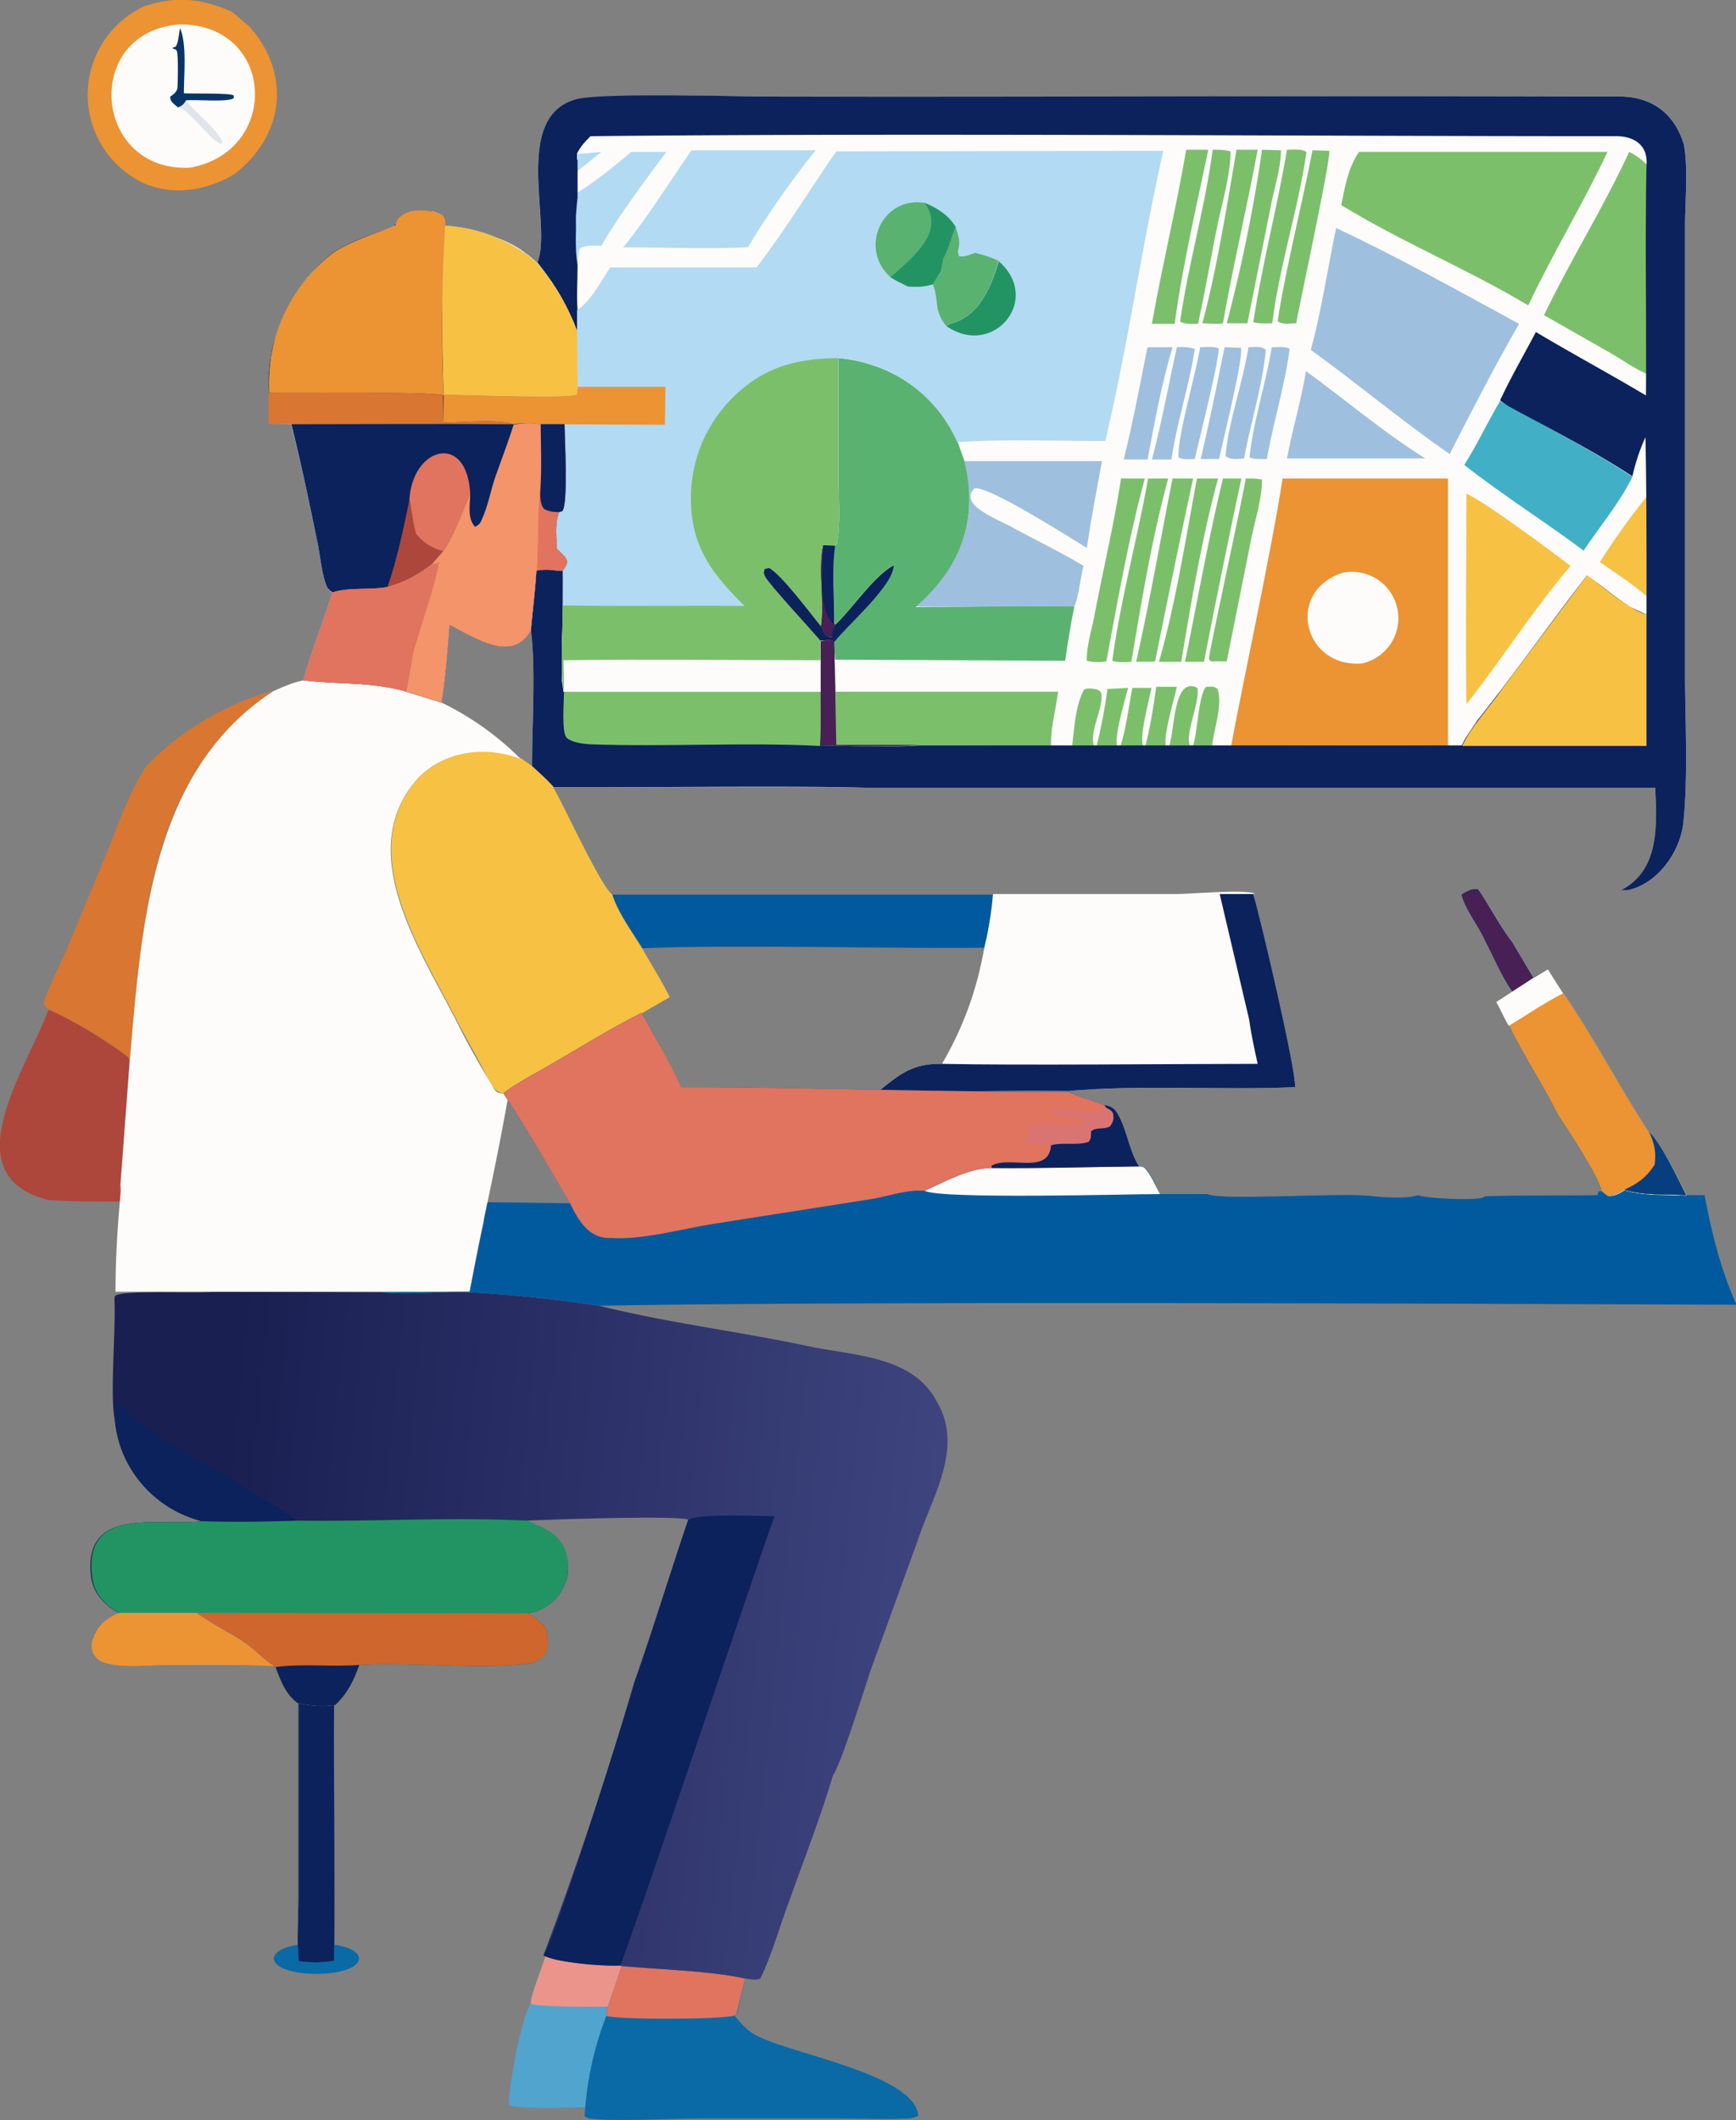 <svg xmlns="http://www.w3.org/2000/svg" data-name="Layer 1" viewBox="0 0 320.1 390.8"><rect x="0" y="0" width="320.1" height="390.8" fill="#808080" stroke="none"/><defs><linearGradient id="a" x1="38.5" x2="169.6" y1="296.4" y2="309.9" gradientUnits="userSpaceOnUse"><stop offset="0" stop-color="#191f51"/><stop offset="1" stop-color="#3e447e"/></linearGradient></defs><path d="M66.2 361c-.2 3.8-15.5 3.8-15.7 0 .2-3.7 15.5-3.7 15.7 0Z" fill="#096aa6"/><path d="M155.3 387.7c-.6.4-1 .5-1.6.6-4.3.2-8.7 0-13 0H115c-4.6 0-16.4.6-20.2 0-.3 0-.6-.2-1-.4.1-3.7 2.2-15.5 4-18.5-.2-1 2.4-7.4 2.9-9.2 6.5.5 16.7.9 22.8 2.2l-1.6 6.7-.4.2c1.1 1.5 2.2 2.7 3.8 3.6 6 3.5 29.3 7.2 30 14.8Z" fill="#51a4ce"/><path d="M123.4 362.4c-.4 2.3-.9 4.5-1.5 6.7l-.5.2c-1.7.8-21.4.8-23.5.1-.3-1 2.3-7.4 2.8-9.2 6.5.6 16.7.9 22.7 2.3Z" fill="#ea948b"/><path d="M9 186.1c2.2.5 12.8 7.1 14.7 8.8l.2.8-1.8 25.8c-4.4 0-8.8 0-13.2-.3-18-4.5-3.8-24.5 0-35Z" fill="#ad473c"/><path d="M9 186.1c-.4-.3-.7-.5-.9-1-.2-.8 3.3-8.1 3.9-9.4l7.9-19c2-5 4-10.8 7-15.4a52.1 52.1 0 0 1 23.5-14c-23.5 16.3-24 42.8-26.5 68.4l-.2-.8A78 78 0 0 0 9 186.1Z" fill="#d87632"/><path d="M169.3 390a5 5 0 0 1-1.6.5c-4.4.2-8.8 0-13.1 0h-25.7c-4.6 0-16.3.6-20.1 0-.4 0-.6-.2-1-.4a60 60 0 0 1 4-18.5c-.2-1 2.4-7.4 2.8-9.2 6.5.5 16.7.9 22.8 2.2l-1.5 6.6-.5.3c1.2 1.4 2.2 2.7 3.9 3.6 6 3.4 29.3 7.2 30 14.8Z" fill="#096aa6"/><path d="m137.4 364.6-1.6 6.6-.4.3c-1.8.8-21.5.8-23.6.1-.2-1 2.4-7.4 2.8-9.2 6.5.6 16.7.9 22.8 2.3Z" fill="#e0745f"/><path d="M172.7 258.3c-4.3-8.2-14.8-8.4-22.9-10-13-2.8-26.4-4.4-39.3-7.6a248 248 0 0 0-24.2-2.5c-5.3-.2-10.7.6-16 0l-31-.1c-2.8.4-17-.4-18.1.8l-.1.6c.3 5.6-.9 18 .1 22.4.8 9 7.4 16.2 16 18.5-8.2 1-22-2.9-20.4 10.3.4 3 2.5 5.2 5.1 6.6-2.3 1-3.8 2-4.7 4.6-.9 2.2.2 4.2 2.5 4.7 3.2.9 7.9.3 11.2.3 6.5 0 13-.1 19.6.2l.3.2c1 2.5 1.8 5 4.2 6.7v35.6c0 3.9-.3 8.1.1 11.9 1.8.3 4.8.3 6.5-.1.2-11-.1-35.8 0-47l.2-.2c2.3-2 3.4-4.4 4.4-7.3 8.3-.6 23.7.9 31.3-.3 3.5-.5 4-3.7 3.1-6.6a13 13 0 0 0-3.2-2.6 8.8 8.8 0 0 0 6.5-4.8l.3-.7.3-.8c.4-1.6.3-3.4-.2-5-1.4-3.7-4-4.3-7.1-5.8H97c4.3-.2 27.5-1 29.9-.2-3.4 10-6.5 20.2-10 30.1a673.5 673.5 0 0 1-16.7 50.2c2.3 1.4 11.5 2 14.2 1.9l.2.1c6.5.6 16.7.9 22.8 2.3 1 .1 1.8.4 2.8 0 2.2-4.5 3.6-9.8 5.4-14.5 2.7-7.6 5.7-15.2 8-23 1.5-2 5.8-16 7-19.5l8.6-23.7c2.7-8.2 8.6-17.2 3.5-25.7Z" fill="url(#a)"/><path d="M54.8 280.3c-5.8.2-11.8.3-17.6.1a21.3 21.3 0 0 1-16-18.5c0-.9 0-2.6.5-3.2 1 .6 1.9 1.7 2.8 2.6 9.5 7.1 20.6 12.2 30.3 19Zm88-.8c-4.7 13.2-24 71-28.4 82.8-2.7.2-12-.5-14.2-1.9 2-2.4 15-44 16.8-50.2 3.5-10 6.5-20 9.9-30 1.6-1.3 13.5-.7 16-.7Z" fill="#0b225c"/><path d="M104.7 288.6a7.6 7.6 0 0 1-.5 3.3l-.3.7a8.8 8.8 0 0 1-6.5 4.8 13 13 0 0 1 3.2 2.6c1 3 .5 6.1-3.1 6.6-7.7 1.2-23-.3-31.3.3-1 3-2.1 5.2-4.4 7.4h-.2c-2.3.4-4.3.1-6.6-.3-2.4-1.7-3.2-4.2-4.2-6.7-2.1-1.3-4-3.3-6-4.7-2.8-2-5.9-3.3-8.6-5.3H22c-2.6-1.4-4.7-3.6-5-6.6-1.7-13.2 12-9.3 20.3-10.3 5.8.2 11.8.1 17.6-.1 14 .2 28.2-.7 42.2 0h.1c3.7 1.5 7 3 7.5 7.4l.1.9Z" fill="#229464"/><path d="M100.5 304.9c-.7 1-1.8 1.5-3 1.7-7.7 1.2-23-.3-31.3.3-1 3-2.1 5.2-4.4 7.4h-.2c-2.3.4-4.3.1-6.6-.3-2.4-1.7-3.2-4.2-4.2-6.7-2.1-1.3-4-3.3-6-4.7-2.8-2-5.9-3.3-8.6-5.3l61.2.1a13 13 0 0 1 3.2 2.6c.4 1.6.8 3.4-.1 4.8Z" fill="#ce662e"/><path d="M66.2 307c-1 2.8-2.1 5.1-4.4 7.3h-.2c-2.3.4-4.3.1-6.6-.3-2.4-1.7-3.2-4.2-4.2-6.7 5-.7 10.3 0 15.4-.4Z" fill="#0b225c"/><path d="M50.5 307.1c-6.5-.3-13-.2-19.6-.2-3.3 0-8 .6-11.2-.3-2.3-.5-3.4-2.5-2.5-4.7 1-2.6 2.3-3.5 4.7-4.6h14.3c2.7 2 5.8 3.4 8.6 5.3 2 1.3 3.7 3.3 5.7 4.5Z" fill="#9fbfdf"/><path d="M50.5 307.1c-6.5-.3-13-.2-19.6-.2-3.3 0-8 .6-11.2-.3-2.3-.5-3.4-2.5-2.5-4.7 1-2.6 2.3-3.5 4.7-4.6h14.3c2.7 2 5.8 3.4 8.6 5.3 2 1.3 3.7 3.3 5.7 4.5Z" fill="#ec9334"/><path d="M61.6 361.4c-1.7.4-4.7.4-6.5.1-.4-3.8 0-8 0-11.9V314c2.2.4 4.2.7 6.5.3-.1 11.4.2 36 0 47Z" fill="#70a1cf"/><path d="M61.6 361.4c-1.7.4-4.7.4-6.5.1-.4-3.8 0-8 0-11.9V314c2.2.4 4.2.7 6.5.3-.1 11.4.2 36 0 47Z" fill="#0b225c"/><path d="M183.1 164.8a68 68 0 0 1-1.1 7.7l-.5 2.2c-17 .2-46.5-.6-63 .1-1.9-3-4.6-6.6-5.6-9.9H183Z" fill="#025a9e"/><path d="M118.4 174.8c1.7 3 3.6 6 5.1 9l-5.2 3c-5.4 2.6-10.5 5.8-15.7 8.8-3.2 2-6.8 3.7-9.8 6l-.4-.2c-.8-.2-1-.5-1.5-1-.8-1.1-1.4-2.5-2-3.7l-4.3-7.9c-6.6-13.2-19.8-32.1-7.2-45.7a17.5 17.5 0 0 1 18.7-3.3l2 1.4c1.4 1.3 2.8 2.5 4 3.8 13.7.1 44.4-.2 57.6.1H102c2 3.4 8.8 18.3 10.9 19.8 1 3.3 3.7 6.9 5.5 10Z" fill="#f7c143"/><path d="M238.8 200.4c-14 .6-28-.5-41.8.7-11.6-.2-23.2.4-34.8-.1 3.9-3.2 6.3-5 11.5-4.9 4-6.9 6.4-13.6 7.8-21.4l.5-2.2c.5-2.6.9-5 1.1-7.7h33.6c3 0 12.4-.9 14.8-.1h-.4c1.1 4.1 8 33 7.7 35.7Z" fill="#fdfcfb"/><path d="M238.8 200.4c-14 .6-28-.5-41.8.7-11.6-.2-23.2.4-34.8-.1 3.9-3.2 6.3-5 11.5-4.9 13.5.3 44.2 0 58.2 0-.6-2.7-1.2-5.5-1.6-8.3l-5.4-23h6.2c1.2 4 8 32.9 7.7 35.6Z" fill="#0b225c"/><path d="m92.8 201.5.8 1.2c-1.3 7.4-2.8 14.7-4.4 22.1v.4c-1 4.3-1.8 8.6-2.6 12.9H21.3c0-5.5.3-11 .8-16.6s0-1.7 0-1.7l1.8-24c2.2-24.8 3.7-53.5 26.5-68.4 1.8-.8 3.6-1.6 5.6-2 6.4.8 11.9.3 18 1.8l.9.3 6.5 2A53.2 53.2 0 0 1 96 139.9c-6.8-2.6-14-1.3-18.7 3.3-12.6 13.6.6 32.5 7.2 45.7 2 4 4.2 7.8 6.4 11.5.4.6.6 1 1.4 1.1l.4.1Z" fill="#fdfcfb"/><path d="M320.1 240.5c-9.7 0-161.3-.8-209.6.2a248 248 0 0 0-24.2-2.5c-5.3-.2-10.7.6-16 0l16.3-.1 3.3-16.5 15.2.2c-3.7-6.5-7.5-13-11.5-19.1l-.8-1.2c3-2.2 6.6-4 9.8-5.9 5.2-3 10.3-6.2 15.7-8.9 2.5 4.4 5.1 9 7.3 13.7 23.8 0 47.6 1 71.4.7 2 1.1 4.4 1.8 6.6 2.6 1.1.2 1.8.6 2.4 1.5 1.8 3 2.1 6.8 4 9.8.8.1 1 0 1.5.7 1 1.2 1.7 3 2.4 4.4h8.8c2.3 1.3 25.7-.4 30.4.4 2 .2 6.4.5 8.4-.2 1.2.6 10.1 1 11.7.5.5-.1.3-.1.7-.3 6.8-.2 13.6-.1 20.3-.2h.3l.3-.7h.5l1 .8c1.2.2 2.2-.5 3.2-1 3.6 1 7.8.7 11.5.9h3.3c1.3 6.9 3 13.8 5.9 20.2Z" fill="#025a9e"/><path d="M214 220.1c-6 0-40.4 1-43.5-.6 3.8-1.7 8.2-4.2 12.4-4.2l27-.3c.8.1 1 0 1.5.7 1 1.2 1.7 3 2.5 4.4Z" fill="#fdfcfb"/><path d="M210 215c-9 .1-18.1.4-27.1.3-4.2 0-8.6 2.5-12.4 4.2-3-.3-6.8 1-9.7 1.5l-29.3 4.6c-5.7.9-13.2 3-18.8 2.6-4.1.2-6-3.2-7.6-6.4-3.7-6.4-7.5-13-11.5-19.1l-.8-1.2c3-2.2 6.6-4 9.8-5.9 5.2-3 10.3-6.2 15.7-8.9 2.5 4.5 5.2 9 7.3 13.7 23.8 0 47.6 1 71.4.8 2 1 4.4 1.7 6.6 2.5 1.1.3 1.8.6 2.4 1.5 1.8 3 2.1 6.8 4 9.8Z" fill="#e0745f"/><path d="M204 204.2c1.6.7 1.7 2.1.7 3.4-1.2.8-2.5.1-3.6.9 0 1 .2 1.3-.4 2-2.2.7-4.6 0-6.8.6-1.4 0-3.1-.4-4.7-.4l.5-3c4-.5 6-.3 10-.3 0-.5.1-.8.4-1.2v-.2c-.6-.3-4 .7-6.3-1 3-1.4 7.3 1.5 10.2-.8Z" fill="#da7473"/><path d="M210 215c-9 .1-18.1.4-27.1.3l-.1-.4c3.3-2 10.6 1.8 11-3.8 2.3-.6 4.7.1 6.9-.6.6-.7.4-1 .5-2 1-.8 2.3-.2 3.5-.9.4-.6.7-1.1.6-1.9 0-.9-.6-1.1-1.3-1.5l-.4-.5c1.1.2 1.8.5 2.4 1.5 1.8 3 2.1 6.8 4 9.8Z" fill="#0b225c"/><path d="M43.2 32.1c-5 3-11 4-16.4 1.8a18 18 0 0 1-.3-32.7c5.8-2 10.8-1.5 16.3 1L46 4.9c7.8 8.8 6.4 20.2-2.9 27.3Z" fill="#ec9334"/><path d="M33 4.5c17.7-.2 18.9 23.3 2.1 26.4-17.9 1-20.1-25-2-26.4Z" fill="#fdfcfb"/><path d="M32.8 19.8c.8-.3 1-.6 1.5-1.3 1.4 2 6.2 5.7 6.7 7.7l-.2.3c-.8 0-2.4-1.8-3-2.4-1-1-3.7-4.2-5-4.3Z" fill="#e0e5eb"/><path d="M32.8 19.8c-.6-.6-1.5-1-1.4-2 .6-.4 1-.7 1.3-1.4.1-.8.2-6.4-.1-7-.2-.5-.6-.2-.8-.6l.6-.2c.5-.7.6-2.5.8-3.4 1.3 2.9.7 8.8.7 12 1.4.1 8.6-.1 9.2.4v.5c-1.2.8-7 .2-8.8.4-.4.7-.7 1-1.5 1.3Z" fill="#083468"/><path d="M87.4 132.8Zm2.7 1.8ZM311 220.4c-3.6-.2-7.9.1-11.4-1-1 .6-2 1.2-3.2 1l-1-.8c-.4-2.5-6.3-11.4-8-14-2.8-5.6-6.3-10.8-9-16.4-1-1.3-1.6-3-2.4-4.4.2 0 .4-.2.6-.4l.4-.2 2-1.3c-2-2.8-3.4-6.3-5-9.3-1.3-3-3.6-5.6-4.4-8.6 1-.6 1.8-1.1 3-1l.7 1c1.8 2.8 3.6 6.2 5.7 8.9l3.8 6.4 2.7-1.5 2.8 4.4h.1c5.7 8.3 10.3 17.3 15.8 25.7 2.4 2.1 5.2 8.4 6.8 11.4Zm-5.8-75.2H159.7c-13.2-.4-44 0-57.6-.1-1.2-1.4-2.6-2.6-4-3.9l-1-.7 1 .7c0-7.4.7-18-.2-25-3.4 6.2-10.6 1.2-15-1-.4 4.8-.7 9.6-1.5 14.3l-6.5-2-.8-.2-.6-.2h-.4l-.3-.1-.4-.1h-.1c-4-.8-8-.9-11.9-1.1h-.9l-1.5-.2h-.2l-1.8-.2c1.5-5.5 3.6-10.7 5.3-16.1a3.4 3.4 0 0 1-1-1.1c-1-2.3-1.3-6.2-1.8-8.4-1.5-7.2-3-14.5-4.8-21.6h-4.2v-5.8a30.3 30.3 0 0 1 .3-5.2v-.6l.1-.5v-.4l.2-.6.6-2.9c.8-2.7 2-5.3 3.5-7.7l.2-.3L56 52l.3-.4.2-.2v-.1l.2-.2.7-.8.6-.6.7-.7 2.7-2.4a30.7 30.7 0 0 1 6.2-3l5.3-2a2.1 2.1 0 0 1 0-.5l.2-.3.2-.4.2-.2.2-.2.1-.1.3-.2c.1-.2.3-.2.5-.3l1.1-.4a8.1 8.1 0 0 1 3.3 0h.9a8.2 8.2 0 0 1 1.8.7l.1.2.2.4.1.9v.4l3.5.5 1.2.3 1 .2a20.7 20.7 0 0 1 3.7 1.2 19.7 19.7 0 0 1 4.8 2.4l.9.7h.1l1.8 1.6c2.8-6.8-4.7-26.4 6.8-30 3.9-1.4 29.8-.7 36.7-.7 51.8.2 103.7-.2 155.4 0 6.3-.2 10.7 2.8 12.5 8.9.8 4.7.2 10.4.2 15.2v82c0 9.1.6 18.6-.3 27.7-.6 5.6-4.7 11.3-10.3 12.5H299c7.2-3.7 6.5-12 6.2-19Z" fill="#fdfcfb"/><path d="m106.4 28.4 4.5-.4-4.4 3.5v-3.1Z" fill="#b2daf3"/><path d="M220 137.4c.8-2.3 1-9.4 2.4-10.8 1 0 1.3-.2 2.1.4 1 3-.7 7.4-1 10.5h-3.6Zm-4.4 0c1-2.5.7-12.9 5.2-10.6.4 3-2.3 8.3-1.4 10.6h-3.8ZM204.2 127l3.8-.2c-.5 2.1-2.6 8.9-2 10.7h-3.8a94 94 0 0 0 2-10.5Zm4.6-.2h3.5c-.4 2.3-2.3 9.1-1.5 10.7h-4.2c1.1-3.4 1.5-7.2 2.2-10.7Zm4.4-.2h3.8c-.4 2-2.6 9.2-2 10.9h-3.8c.9-3.5 1.5-7.3 2-10.9Zm-15.5 10.8c.4-3.2.6-7.4 2.2-10.3.8-.3 1.5-.2 2.4 0 .5.3.7.3.8 1 .2 2.8-2.2 6.6-1.4 9.4h-4Z" fill="#7cbf6b"/><path d="m225.8 64 3 .1c.6 1.5-3.4 17.5-4 20.5h-3.4c1.6-6.8 3-13.7 4.4-20.6Zm8.7 0c1 0 2.5-.2 3.3.3-.9 6.8-3 13.5-4.2 20.3-.9 0-2.4.1-3.2-.3.7-6.7 3-13.6 4.1-20.3Zm-13.3 0c1.2 0 2.4-.2 3.5.2.1 2.3-3.6 16.9-4.4 20.4-1 0-2 .2-3-.3-.2-4 3.2-15.3 4-20.3Zm9 0c1 0 2.4-.3 3.2.5-.6 6.6-2.8 13.4-4 20-1 .1-2.5.3-3.4-.4.3-5.5 3.3-14.1 4.2-20.1ZM217 64a9 9 0 0 1 3.3.3c-1 6.8-3.3 13.5-4.3 20.4h-3.6c1.8-6.8 3.1-13.9 4.6-20.7Z" fill="#9fbfdf"/><path d="M303.6 91.6v18.3c-2.6-2.3-5.8-4.3-8.6-6.3 2.6-4.1 5.5-8.2 8.6-12Z" fill="#f7c143"/><path d="M211.6 64h4.6c-2 6.7-3.3 13.8-4.6 20.7h-4.4c1.7-6.8 3-13.8 4.4-20.8Z" fill="#9fbfdf"/><path d="m242 27.7 3.1.1c.3 1.6-5.4 27.9-6.1 31.8-1 0-2.6.3-3.4-.4 1-7.5 5-23.9 6.4-31.5Zm-12.3 60.5c1 0 2 0 3 .2 0 3.5-1.3 7.5-2 11l-4.5 22.5h-3c0-.2-.2-.3-.3-.4-.1-.7 6.2-29.5 6.8-33.3Zm-6-60.6c1 0 2.1 0 3.2.3 0 4.4-1.6 9.6-2.5 14-1.2 6-2.2 11.9-3.5 17.8-1 0-2.4.1-3.3-.4 1.5-10.6 4.6-21 6-31.7Zm9 0 3.5.1c0 2.9-1.1 6.6-1.7 9.4L230 59.6h-3.8c2.7-10.3 5-21.3 6.5-32Zm4.6 0c1 0 2.7-.2 3.6.4-1.5 10.5-5 21-6.3 31.6-1.2 0-2.4.1-3.5-.2 1.6-10.6 4.4-21.1 6.2-31.8Zm-9.3 0h3.9c-2 10.7-4.5 21.2-6.4 32-1 .2-2.6 0-3.8 0 2.7-10.1 4.5-21.5 6.3-32Zm-2.5 60.6h3.4c-2.4 11.2-4.7 22.5-6.9 33.8h-3.5c2.3-11.3 4.3-22.6 7-33.8Zm-13.8 0h3.7c-3 11-4.9 22.6-6.8 33.8-1 0-2.4.2-3.5-.2 1.5-11.2 4.6-22.4 6.6-33.6Zm4.4 0h3.9a2287 2287 0 0 0-7 33.7c-1.2.2-2.4 0-3.5.1 2.5-11.2 4.5-22.6 6.7-33.8Zm4.7 0h3.8c-2.9 10.5-5 23-6.8 33.8h-4.1c3-10.4 5-23 7-33.8Zm-2-60.6h4c-2.2 10.5-4.8 21.6-6.2 32.1h-4.2c1.9-10.8 4.5-21.4 6.3-32Zm-12.1 60.6h4.4c-3 11-5 22.5-7.1 33.7-1.1.2-2.5.2-3.6-.1-.1-2.4.8-5.4 1.3-7.8 1.6-8.6 3.7-17.2 5-25.8Z" fill="#7cbf6b"/><path d="M116.4 28h6.5c-3.3 4.3-9.4 12.6-12 17.3-1.3 0-2.8-.2-4 .5-.4 1-.3 2-.4 3-.7-3.5-.2-9.6 0-13.3 3.4-2.1 6.8-4.9 9.9-7.5Z" fill="#b2daf3"/><path d="M240.8 68.4c7.3 5.3 14.3 11.3 22 16.1h-25.5c1-5.3 2.6-10.6 3.5-16Z" fill="#9fbfdf"/><path d="M270.4 91c3.4 1.5 15.5 10.5 19.2 13.3-6.9 8.1-12.6 17.1-19.2 25.5-.2-13 0-25.9 0-38.8Z" fill="#f7c143"/><path d="M127.5 27.7h22.9c-4.5 5.6-8.8 11.7-12.5 17.9-7.7.3-15.4 0-23 0 4.5-5.5 8.5-12 12.6-17.9Z" fill="#b2daf3"/><path d="M276.6 73.9c8 4.6 16.6 8.8 24.4 14-2.4 4.9-6 9.1-9 13.6-7.2-5.4-14.9-10.2-22-15.8 2.4-3.8 4.3-7.9 6.6-11.8Z" fill="#41b0c6"/><path d="M300.4 28a12 12 0 0 1 3.3 2.4c-.4 12.8-.1 25.7-.1 38.5-2.3-1-4.5-2.6-6.6-3.8l-12.3-7c4.9-10.2 11-19.9 15.7-30.1Zm-149 90.2c.7-.1 1.4-.3 2-.1l.5.3v3.3l.2 5.8h41c-.4 3.2-1.4 6.8-1.3 10l-24.3-.1c-6 .4-12.3.1-18.3 0 .3-4.9 0-10.7.1-15.7v-3.5Z" fill="#7cbf6b"/><path d="M151.3 118.2c.8-.1 1.5-.3 2.2-.1l.4.3v3.3l.3 15.6h15.3c-6 .5-12.3.2-18.3.1.3-4.9 0-10.7.1-15.7v-3.5Z" fill="#482055"/><path d="M177.8 85h25.4c-1 5.3-2 10.6-2.8 16-3.3-2-18-11.4-20.7-11-3.3 3.2 5.1 6 7.1 7.3 4.3 2.3 8.8 4.5 13 7-.6 2.2-.8 5.3-1.7 7.5-6.5-.2-22.6.1-29.4 0 8.5-7.2 11.9-16 9-26.9Z" fill="#9fbfdf"/><path d="M250.6 28h45.8c-4.5 9.6-10.1 18.7-14.6 28.3-11.2-6.7-23.4-11.7-34.5-18.5.7-3.3 1.3-7 3.3-9.8Z" fill="#7cbf6b"/><path d="M246.3 42c11.5 5.4 22.6 11.6 33.8 17.7-4.5 7.8-8.7 16-12.8 24-8.8-6.1-17-13-25.6-19.2 2-7.4 3.1-15 4.7-22.6Z" fill="#9fbfdf"/><path d="M154.6 66c9.6.9 18.1 6.5 22 15.5l1.2 3.4c2.7 11-.6 19.7-9 27 6.8 0 22.7-.3 29.3-.1-.7 3.3-1.2 6.7-1.7 10l-42.4-.2-.2-3.2c2.5-3.2 11-10.6 11-14.2-3.7 2-7.6 8-10.8 11l-.2-.2c0-4.7-.5-9.7.1-14.4l.4-.3c.7-3.8.3-8.3.3-12.2V66Z" fill="#5ab270"/><path d="M236.5 88.2H267v49.3c-13.4-.2-26.7 0-40 0 2.6-13.8 7.4-35.8 9.5-49.3Z" fill="#ec9334"/><path d="M247.5 105.6a8.5 8.5 0 0 1 3.6 16.7c-10.8.8-14.1-13.2-3.6-16.7Z" fill="#fdfcfb"/><path d="M311 220.3c-3.7-.2-8 .1-11.5-1-1 .6-2 1.2-3.2 1l-1-.8c-.4-2.5-6.3-11.4-8-14-2.8-5.6-6.3-10.8-9-16.4-1-1.3-1.6-3-2.4-4.4.2 0 .4-.2.6-.4l.4-.2 2-1.3c-2-2.8-3.4-6.3-5-9.3-1.3-3-3.6-5.6-4.4-8.6 1-.6 1.8-1.1 3-1l.7 1c1.8 2.8 3.6 6.2 5.7 8.9l3.8 6.4 2.7-1.5 2.8 4.4h.1c5.7 8.3 10.3 17.3 15.8 25.7 2.4 2.1 5.2 8.4 6.8 11.4Zm-5.8-75.1H159.7c-13.2-.4-44 0-57.6-.1-1.2-1.4-2.6-2.6-4-3.9 0-7.4.7-18-.2-25 .3-3.6.8-7.3 1-11 .6-.2 1.3-.2 2-.2h.9l2 .2c0 4 0 9.2-.2 13.2v7.1l.1.6a12 12 0 0 0 .2 1.2v.2h47.4v9.6l-.1.3c6 .1 12.3.4 18.3 0h100l.2-.3a8.8 8.8 0 0 1 .7-1.3l2-3c7-8.8 13.4-17.9 20.2-26.7 2.7 1.8 5.2 4 8 5.8l3 1.4v-4.6c0-9.4 0-18.8-.2-28.1a36.9 36.9 0 0 0-2.4 7.2c-7.3-4.8-15.3-8.8-23-13l-1.4-1c2-4.3 4.4-8.4 6.6-12.6 6.7 4 13.6 7.7 20.3 11.7.1-14.2-.2-28.4.1-42.5.3-3.9-2.6-5.4-6-5.3-58.5 0-130.3-.6-188.7 0-1 1-1.8 1.8-2.5 3.2v1l.1.3v6.8l-.1.9-.2 2.5v2.8a41.5 41.5 0 0 0 0 3v.1a20 20 0 0 0 .3 3.1c0 2.8-.2 5.6 0 8.4s-.1 3.8-.1 3.8l-.4-1-.3-.8-.4-.7a35 35 0 0 0-3.5-6.4V52l-.3-.3-2.4-3.3c2.8-6.8-4.7-26.4 6.8-30 3.9-1.4 29.8-.6 36.7-.6 51.8.1 103.6-.2 155.4 0 6.2-.2 10.7 2.8 12.5 8.9.8 4.7.2 10.3.2 15.2v82c0 9.1.6 18.6-.3 27.7-.6 5.5-4.7 11.3-10.3 12.5h-1.2c7.2-3.7 6.6-12 6.3-19Z" fill="#0b225c"/><path d="M151.3 127.5c0 3.3.1 6.7-.1 10-14-.7-28.3.2-42.4-.3-1.3-.1-3.3-.3-4.3-1.2-1-.9-.5-7-.5-8.5h47.3Z" fill="#7cbf6b"/><path d="M292.6 106c3 2.2 7.5 6.2 11 7.3v24.2h-34c1.7-3.6 5-7.1 7.3-10.4l15.7-21Z" fill="#f7c143"/><path d="M311 220.3c-3.7-.2-8 .1-11.5-1-1 .6-2 1.2-3.2 1l-1-.8c-.4-2.5-6.3-11.4-8-14-2.8-5.6-6.3-10.8-9-16.4-1-1.3-1.6-3-2.4-4.4.2 0 .4-.2.6-.4l.4-.2 2-1.3c-2-2.8-3.4-6.3-5-9.3-1.3-3-3.6-5.6-4.4-8.6 1-.6 1.8-1.1 3-1l.7 1c1.8 2.8 3.6 6.2 5.7 8.9l3.8 6.4 2.7-1.5 2.8 4.4h.1c5.7 8.3 10.3 17.3 15.8 25.7 2.4 2.1 5.2 8.4 6.8 11.4Z" fill="#096aa6"/><path d="m282.7 180.3-3.8 2.5c-2-2.8-3.4-6.3-5-9.3-1.3-3-3.6-5.6-4.4-8.6 1-.6 1.8-1.1 3-1l.7 1c1.8 2.8 3.6 6.2 5.7 8.9l3.8 6.4Z" fill="#482055"/><path d="M311 220.3c-3.7-.2-8 .1-11.5-1-1 .6-2 1.2-3.2 1l-1-.8c-.4-2.5-6.3-11.4-8-14-2.8-5.6-6.3-10.8-9-16.4-1-1.3-1.6-3-2.4-4.4l6.8-4.4 2.7-1.6 2.8 4.4h.1c5.7 8.3 10.3 17.3 15.8 25.7 2.4 2.1 5.2 8.4 6.8 11.4Z" fill="#118cca"/><path d="M311 220.3c-3.7-.2-8 .1-11.5-1-1 .6-2 1.2-3.2 1l-1-.8c-.4-2.5-6.3-11.4-8-14-2.8-5.6-6.3-10.8-9-16.4-1-1.3-1.6-3-2.4-4.4l6.8-4.4 2.7-1.6 2.8 4.4h.1c5.7 8.3 10.3 17.3 15.8 25.7 2.4 2.1 5.2 8.4 6.8 11.4Z" fill="#ec9334"/><path d="M311 220.3c-3.7-.2-8 .1-11.5-1 2.5-1.1 4.1-2.3 5.6-4.6.3-2.4 0-3.8-1-6 2.4 2.3 5.2 8.5 6.8 11.6Z" fill="#063e7f"/><path d="M288.2 183.1c-3.5 1.8-6.7 4-10 6-.8-1.3-1.5-3-2.3-4.4l6.8-4.4 2.7-1.6 2.8 4.4Z" fill="#fdfcfb"/><path d="M214.5 27.8c-4 17.7-6.5 35.8-10.7 53.5-9 0-18.3-.4-27.3.2A26.1 26.1 0 0 0 154.6 66v22c0 4 .4 8.4-.3 12.2l-.3.3c-.7 4.7 0 9.7-.2 14.4l.2.2c3.2-3 7.1-9 10.8-11 0 3.7-8.5 11-11 14.2l-.3-.3c-.7-.2-1.4 0-2.2 0v9.4H104l-.1-.5c-.7-4.5 0-11.6-.1-15.3v-6.5h-1.2a9.2 9.2 0 0 0-3.7 0c-.2 3.7-.7 7.4-1 11-3.5 6.2-10.6 1.2-15-1-.4 4.8-.7 9.6-1.5 14.4l-6.5-2.1-1-.3c-6-1.5-11.5-1-18-1.8 1.6-5.5 3.7-10.8 5.4-16.2a3 3 0 0 1-1-1c-1-2.3-1.3-6.2-1.8-8.4-1.5-7.3-3-14.5-4.9-21.7l-4.1.1V72a31 31 0 0 1 3.8-16l.9-1.5c2-3 4.4-5.7 7.2-8l1.4-.8c3.2-1.8 6.6-2.8 10-4a3 3 0 0 1 2.3-2.5 9.4 9.4 0 0 1 6.6.5c.4.6.4.8.4 1.3v.6a29 29 0 0 1 17 6.8c3.1 3.8 5.6 8 7.3 12.6v-3.8c2.6-1.8 4.4-5.3 6.1-7.9h27c5.2-6.8 9.8-14.3 14.7-21.4l60.3-.1Z" fill="#b2daf3"/><path d="M184.1 48.1c8.2 7.1-1 18-9.6 12l.7-.4c5.4-1.4 7.5-6.7 9-11.6Z" fill="#229464"/><path d="M176.2 41.8c.5 1.6 1 2.8.4 4.5l.2.9c1 .3 2.1-.3 3-.6 1.5.4 3 .8 4.3 1.5-1.4 4.9-3.5 10.2-9 11.6l-.6.4c-2.4-2.8-1.3-4.8-2.5-7.7l1.5-2.3.3-2.4c1.1-1.7 1.6-4 2.3-5.9Z" fill="#5ab270"/><path d="M164.2 51.1c-5.9-5.2-1.6-15 6.3-13.7 2.4 1 4.3 2.2 5.7 4.4-.8 1.9-1.2 4.2-2.3 5.9l-.4 2.3-1.5 2.4c-1.6.5-2.9.5-4.6.4-1-.5-2.1-1-3.2-1.7Z" fill="#5ab270"/><path d="M170.5 37.4c2.4 1 4.3 2.2 5.7 4.4-.8 1.9-1.3 4.2-2.3 5.9l-.4 2.3-1.5 2.4c-1.6.5-2.9.5-4.6.4-1-.5-2.1-1-3.2-1.7 3.7-3.3 10.3-8.3 6.3-13.7Z" fill="#229464"/><path d="M106.5 71.3h16.2l-.1 7-22.8-.1a14 14 0 0 0-5 0h-.2c-2.6-1-9.8-.3-13-.3l.1-5v-.2c3.5 0 23 .8 24.6 0l.2-1.3Z" fill="#ec9334"/><path d="M82 41.6a29 29 0 0 1 17 6.8c3.3 4 5.6 7.8 7.4 12.6l.1 10.3-.1 1.4c-1.6.8-21.2 0-24.6 0a292 292 0 0 1 .3-31.1Z" fill="#f7c143"/><path d="M137.4 111.8c-6-5.9-10-11-10-19.8a26 26 0 0 1 7.5-18.5c5.7-5.8 11.8-7.4 19.7-7.5v22c0 4 .4 8.4-.3 12.2l-.3.3c-.7 4.7-.1 9.7-.2 14.4l.2.2c3.2-3 7.1-9 10.8-11 0 3.7-8.5 11-11 14.2l-.3-.3c-.7-.2-1.4 0-2.2 0v9.4H104c-.8-3.3-.2-12-.2-15.8 11.2.2 22.4 0 33.6.1Z" fill="#7cbf6b"/><path d="m151.8 100.5 2.2.1c-.7 4.7-.1 9.7-.2 14.4l.2.1c-.3.8-.5 1.5-.6 2.3-1.2.2-1.6-1-2-1.9.7-4.9-.6-10.1.4-15Z" fill="#0b225c"/><path d="M151.8 100.5c0 4.1-1.1 11.3 1.7 14.4l.5.3c-.3.7-.5 1.4-.6 2.3-1.2 0-1.6-1-2-2 .7-4.8-.6-10 .4-15Z" fill="#482055"/><path d="M154 115.2c3.2-3 7.1-9 10.8-11 0 3.7-8.5 11-11 14.2l-.3-.3c-.7-.2-1.4 0-2.2 0-1.8-2.1-9.4-10.3-10.2-11.8-.3-.6-.3-.7-.1-1.4l.8-.2c2.3 1.2 7.7 8.5 9.6 10.8.4 1 .8 2 2 2 0-.9.3-1.6.6-2.3Z" fill="#0b225c"/><path d="M104 121.7c15.8-.2 31.6 0 47.3 0v5.8h-47.4c.2-1.9 0-3.9 0-5.8Z" fill="#fdfcfb"/><path d="M104.6 103.5a3 3 0 0 1-.9 1.7h-1.1a9.2 9.2 0 0 0-3.7 0c-.2 3.7-.7 7.4-1 11-3.4 6.2-10.6 1.2-15-1-.4 4.8-.7 9.6-1.5 14.3l-6.5-2-1-.3c-6-1.5-11.5-1-18-1.8 1.6-5.5 3.7-10.8 5.4-16.2a3 3 0 0 1-1-1c-1-2.3-1.3-6.2-1.8-8.4-1.5-7.3-3-14.5-4.8-21.7l-4.2.1V72a31 31 0 0 1 3.8-16l.9-1.5c2-3 4.4-5.7 7.2-8l1.4-.8c3.2-1.8 6.6-2.8 10-4a3 3 0 0 1 2.3-2.5 9.4 9.4 0 0 1 6.6.5c.4.6.4.8.4 1.3v.6c-1 2.6-.5 26.8-.3 31v.3l-.1 5c3.1 0 10.3-.7 12.9.3h.1a14 14 0 0 1 5 0h4.4c0 2.5.7 14.5-.4 16l-.6.2c-.8 2-.5 4.6-.4 6.8.7.7 1.6 1.3 1.9 2.3Z" fill="#0b225c"/><path d="M71.4 108.3c1.8-5.1 3-10.9 4.1-16.2l1.2 6.3a9 9 0 0 0 5 3.2l-2 2.3c-2.8 2-5 3.5-8.3 4.4Z" fill="#ad473c"/><path d="M75.5 92c.6-9.6 10.6-12.4 11.2-1-1.6 3.7-2.7 7.1-5 10.6a9 9 0 0 1-5-3.2c-.5-2-.8-4.2-1.2-6.3Z" fill="#e0745f"/><path d="M49.5 72.4c4.6 0 29.7-.3 32.2.5v5c3.1 0 10.3-.7 12.9.3-13.6-.1-27.3 0-41 0h-4.1v-5.7Z" fill="#d87632"/><path d="M61.4 46.6c3.8-2.4 7.4-3.4 11.5-5 .4-3.5 6.5-3.2 8.8-1.9.5.8.4 1 .4 1.9a292 292 0 0 0-.3 31v.3c-2.6-.8-27.7-.4-32.2-.5V72c-.3-10.3 3.8-19 11.8-25.4Z" fill="#ec9334"/><path d="M104.6 103.5a3 3 0 0 1-.9 1.7h-1.1a9.2 9.2 0 0 0-3.7 0c-.2 3.7-.7 7.4-1 11-3.4 6.2-10.6 1.2-15-1-.4 4.8-.7 9.6-1.5 14.3l-6.5-2-1-.3c-6-1.5-11.5-1-18-1.8 1.6-5.5 3.7-10.8 5.4-16.2 3-1 6.9-.4 10.1-1a22 22 0 0 0 8.3-4.3l2-2.3c2.3-3.5 3.4-7 5-10.6 0 2-.6 4.5.9 6.1.8-.4 1-.7 1.3-1.5 1-2.2 1.5-4.7 2.2-7 1.2-3.5 2.5-6.8 3.6-10.3a12 12 0 0 1 5-.1h4.4c0 2.5.7 14.5-.4 16l-.6.2c-.8 2-.5 4.6-.4 6.8.7.7 1.6 1.3 1.9 2.3Z" fill="#f3946a"/><path d="M99 105.2c.3-5.4.1-10.9.7-16.3 0 1.6-.4 3.6.6 4.9 1 .5 1.8.5 2.8.6-.8 2-.5 4.6-.4 6.8.7.7 1.6 1.3 1.8 2.3a3 3 0 0 1-.8 1.7c-1.4 0-3.4-.4-4.8 0Z" fill="#e0745f"/><path d="M99.8 78.2h4.3c0 2.5.7 14.5-.4 16l-.6.2c-1 0-1.9-.1-2.8-.6-1-1.3-.6-3.3-.6-4.9.2-3.5 0-7.2 0-10.7Z" fill="#0b225c"/><path d="M79.7 103.9c.6 0 .8 0 1.3-.3-1.1 5.5-3.1 10.7-4.6 16-.6 2.4-1 6-1.5 7.9-7-1.9-12.2-1.3-19-2.1 1.6-5.4 3.7-10.8 5.4-16.2 3-1 6.9-.4 10.1-1 3.3-.8 5.5-2.3 8.3-4.3Z" fill="#e0745f"/></svg>